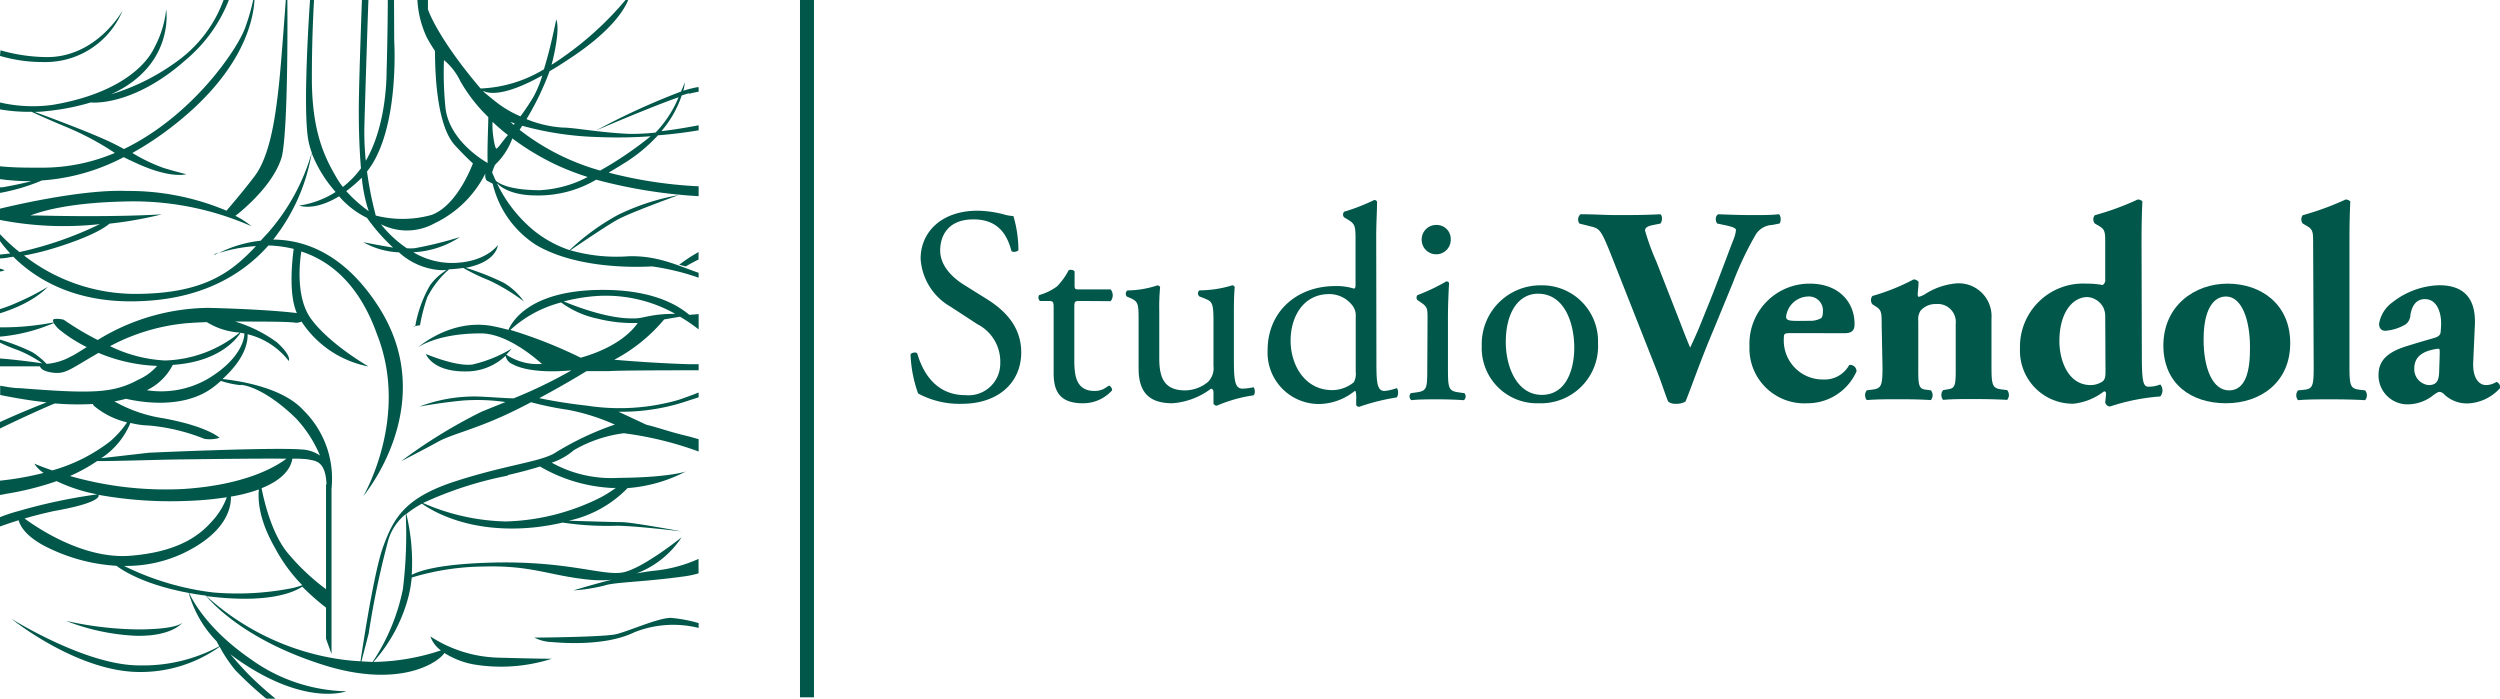 <svg xmlns="http://www.w3.org/2000/svg" viewBox="0 0 268.38 75"><defs><style>.cls-1{fill:#00574a;}</style></defs><title>logo-studio-vendola</title><g id="Livello_2" data-name="Livello 2"><g id="Livello_1-2" data-name="Livello 1"><path class="cls-1" d="M0,29.14A1,1,0,0,0,.49,29L0,28.83Z"/><path class="cls-1" d="M5.13,30.79s0,0,0,0l0,0"/><path class="cls-1" d="M5.13,30.79a25.88,25.88,0,0,1-3.29,1.69,14.68,14.68,0,0,1-1.84.7v.45C3.53,32.54,4.93,31,5.13,30.79"/><path class="cls-1" d="M0,6a16.1,16.1,0,0,0,4.72.66,8.94,8.94,0,0,0,8.44-5.53s-2.75,5-8.11,5a18.61,18.61,0,0,1-5-.73Z"/><path class="cls-1" d="M0,17.85v1.38a24.28,24.28,0,0,0,3.38.22c-.83.21-1.86.44-3.13.66l-.25,0v.6a21.13,21.13,0,0,0,4.5-1.34,22,22,0,0,0,8.78-2.5c.39.2.84.41,1.37.65C18.36,19.23,20,18.7,20,18.7s-.76-.17-2.38-.65a17.85,17.85,0,0,1-3.41-1.63,33.36,33.36,0,0,0,4.11-2.71C26,7.84,27.19,2.3,27.32,0h-.14a22.31,22.31,0,0,1-.87,3c-.83,2.29-5.61,9.41-13,13-.34-.19-.71-.38-1.11-.58-2-1-6.54-2.7-8.49-3.41q.66,0,1.35-.09A24.8,24.8,0,0,0,9.74,11c1.57.12,5.58-.46,10.19-4.56A16,16,0,0,0,24.57,0H24A14,14,0,0,1,19,6.59a23.48,23.48,0,0,1-7.09,3.54C18.8,7,17.84,1,17.84,1a11,11,0,0,1-1.21,4c-1.22,2.64-4.85,5.24-11,6.26A15.6,15.6,0,0,1,0,11v.74A17.63,17.63,0,0,0,3.39,12c.56.27,1.62.75,3.67,1.61a30.38,30.38,0,0,1,5.27,2.81A20,20,0,0,1,4.49,18C2.87,18,1.38,18,0,17.85"/><path class="cls-1" d="M19.49,66.9s-.53.64-4.5.67a36.7,36.7,0,0,1-7.91-.92,23.46,23.46,0,0,0,7.45,1.6c3.86.11,5-1.35,5-1.35"/><path class="cls-1" d="M23.1,27.33l.38-.21c-.34.11-.52.19-.52.19Z"/><path class="cls-1" d="M64.43,18.31a25.06,25.06,0,0,1-8.65-4.37c.08-.12.18-.27.28-.44a33.92,33.92,0,0,0,8.09,1.21,50.38,50.38,0,0,0,5.7-.08,38.77,38.77,0,0,1-5.42,3.68m-6.36,2.11c-3,0-4.27-.55-4.83-1-.17-.34-.3-.65-.41-.91.13-.38.27-.86.5-1A7.44,7.44,0,0,0,55,14.86a27.69,27.69,0,0,0,4.68,2.82A27.9,27.9,0,0,0,63.09,19a12.38,12.38,0,0,1-5,1.41M54.53,14.5c-.46.49-1.06,1.43-1.24,1.45s-.5-1.9-.41-2.87a20.18,20.18,0,0,0,1.65,1.42m.73-1.25-.12.15-.34-.31.46.16M52,9.93c-.05-.07-.11-.13-.16-.19.6.33,2.27.65,6.38-1.64a12.29,12.29,0,0,1-.93,2.26,24.51,24.51,0,0,1-1.42,2.13,11.51,11.51,0,0,1-2.46-1.42q-.79-.62-1.41-1.14m.27,7.52h0c-.26-.15-4.13-2.37-4.46-6a37.76,37.76,0,0,1-.15-5,6.69,6.69,0,0,1,1.76,2.27,17.19,17.19,0,0,0,3,3.85c0,1-.13,3.35-.07,4.93M37.17,20.52a16.47,16.47,0,0,0,1.67-1.44,16.64,16.64,0,0,0,.58,3.07c.06.19.11.37.16.52a15.64,15.64,0,0,1-2.41-2.15M25.73,35.7a13.26,13.26,0,0,1-8,3,15.17,15.17,0,0,1-5.92-1.54A21.68,21.68,0,0,1,20,34.7c.63-.05,1.38-.09,2.2-.12a7.62,7.62,0,0,0,3.52,1.12m.52.1c0,.55-.37,2.71-3.86,4.83a10,10,0,0,1-6.62,1.26,6.09,6.09,0,0,0,2.79-2.72c4.93-.32,6.82-2.74,7.27-3.45l.42.08m-.39,5.51c1.48.15,3.71,1.44,5.91,3.59a13.29,13.29,0,0,1,2.59,4,3.79,3.79,0,0,0-2-.65C29.22,48,16,48.6,16,48.6l-5.14.59A8.27,8.27,0,0,0,14,45.4a9.18,9.18,0,0,0,2,.28,20.89,20.89,0,0,1,5.94,1.43A3.61,3.61,0,0,0,23.57,47s-1.27-1.22-6-2.09a15.3,15.3,0,0,1-5.29-1.82c.44-.08.85-.17,1.24-.28,2,.46,6.49,1.08,9.54-1.37.23-.18.45-.37.65-.55a10.07,10.07,0,0,0,2.14.46M35,52c0,1.58,0,7,0,11.25a23.67,23.67,0,0,1-4-3.75c-1.75-2-2.61-5.51-2.92-7.09,2.63-1.05,3.2-2.43,3.3-3.17a13.34,13.34,0,0,1,1.67.07c.65.18,1.9,0,2,2.69m-3.6,11.12a30.29,30.29,0,0,1-8.58.48,29.51,29.51,0,0,1-9.56-2.85,14.33,14.33,0,0,0,6.39-1.37c4.55-2.19,5.12-4.81,5.09-6.07a16.87,16.87,0,0,0,3-.77c-.11,1.14,0,3.28,1.76,6.33a17.09,17.09,0,0,0,2.9,3.95,10.14,10.14,0,0,1-1,.3M2.58,55.68c1-.3,2.12-.58,3.22-.82,4.94-.88,4.86-1.59,4.77-1.74a43.43,43.43,0,0,0,9.59.65,34.71,34.71,0,0,0,4.19-.39,7.8,7.8,0,0,1-1.25,2.19C22,56.85,20,59.18,14,59.66c-4.84.39-9.68-2.76-11.37-4M7.51,51.1a18,18,0,0,0,2.91-1.6c2.24,0,7-.16,8.85-.18s8.06-.11,11.48-.08c-1.23.93-4.51,2.82-11,3.25A37.22,37.22,0,0,1,7.51,51.1M39.58,68a91.8,91.8,0,0,1,2.14-10.15,5.69,5.69,0,0,1,1.84-2.66,48.2,48.2,0,0,1-.31,8.06A21.78,21.78,0,0,1,40,71.06L38.8,71Zm14.93-17c1.45-.33,2.57-.64,3.46-.92a17,17,0,0,0,7.64,2.3l.5,0a14.39,14.39,0,0,1-1.59,1,24,24,0,0,1-10.21,2.6A23.41,23.41,0,0,1,45.41,54a39.72,39.72,0,0,1,9.1-2.94m.22-15.59a12.75,12.75,0,0,1,5.51-3,10.1,10.1,0,0,0,3.92,1.74,15.47,15.47,0,0,0,4.3.46c-.42.64-2,2.57-6.12,3.73a50.22,50.22,0,0,0-7.61-3m9.14-3.61a15.27,15.27,0,0,1,8.62,1.9c-2.77,0-3.41.53-4.5.49-2.67.06-6.08-1.25-7.48-1.82a20,20,0,0,1,3.36-.57M74,10.06c.25-.07.61-.14,1-.22V9.36l-.14,0a12.22,12.22,0,0,0-1.5.38,5.63,5.63,0,0,0,.16-.91s-.15.4-.41,1A74.78,74.78,0,0,0,64,14s5.85-2.52,8.85-3.56a12.35,12.35,0,0,1-2.47,3.79h0a22.72,22.72,0,0,1-2.82.14c-3.06-.12-5.93-.68-7.23-.68a12.33,12.33,0,0,1-3.81-.9A30.18,30.18,0,0,0,59,7.64c.58-.33,1.19-.71,1.85-1.15C65.6,3.43,67,1.07,67.44,0h-.29a34.61,34.61,0,0,1-6.62,6.07c-.45.32-.89.62-1.33.89.07-.22.12-.43.17-.63.82-3.49.34-4.24.34-4.24S59.15,5,58.39,7.44a14.16,14.16,0,0,1-6.8,2.06C46.85,3.92,45.94,1,45.94,1s0-.46,0-1H44.81a10.74,10.74,0,0,0,1,4,16.3,16.3,0,0,0,.89,1.47c0,1.84.09,7.91,2.14,10.13.81.88,1.44,1.5,1.93,1.94-.46,1.19-2,4.63-4.43,5.53a11.64,11.64,0,0,1-6,.07,38.21,38.21,0,0,1-.94-4.73C42.93,14,42.32,4.39,42.32,4.39L42.3,0h-.67c0,2.57-.1,7-.13,7.68,0,1-.1,5.93-2.23,9.58a29.86,29.86,0,0,1-.15-3.84C39.23,9.51,39.44,3,39.55,0h-.7c-.11,3.2-.36,10.13-.33,12.3,0,1.56.06,3.73.23,5.77a10,10,0,0,1-1.94,2,7.85,7.85,0,0,1-.6-.86c-1.31-2.22-2.76-5-2.73-11,0-3.61.14-6.5.23-8.21h-.43c-.22,3.31-.71,11.72-.21,14.89a8,8,0,0,0,.4,1.49A22.38,22.38,0,0,1,28.76,25l-.78.84a13.25,13.25,0,0,0-4.5,1.33,16.23,16.23,0,0,1,4-.75c-2.59,2.75-5.5,5.13-13,5.13a19.42,19.42,0,0,1-11.9-4.12,27.9,27.9,0,0,0,3.39-.84c3.88-1.21,5.3-2.16,5.78-2.58a42,42,0,0,0,5.63-1s-4.93.34-13.47.12l-.64,0c1.37-.53,4.33-1.35,9.84-1.49a31.45,31.45,0,0,1,13.89,2.65,9.19,9.19,0,0,0-1.73-1.12c.7-.54,4.13-3.31,5-6.4C30.86,14,30.88,4.3,30.85,0h-.17c-.2,2.78-.56,7.59-.78,9.51-.32,2.76-.85,7.15-2.58,9.42-1.4,1.84-2.62,3.22-3,3.69A27,27,0,0,0,13.6,20.5C9.05,20.32,2.06,21.9,0,22.4v1.21a35.49,35.49,0,0,0,10.72.45,38.55,38.55,0,0,1-8.63,3A20,20,0,0,1,0,25.14v.74a13.68,13.68,0,0,0,1.1,1.33L0,27.33v.41c.46,0,.93-.11,1.43-.18,2.2,2.2,6.15,4.79,12.59,4.79,7.32,0,11.92-2.76,14.8-6a13.15,13.15,0,0,1,2.71.37c-.14,1-.59,4.83.34,6.89-.89-.11-3.65-.41-9.47-.56A23,23,0,0,0,10.49,36.5a31.26,31.26,0,0,1-3.64-2.17,2.53,2.53,0,0,0-.91-.09c-.29,0-.29.17-.18.37A28.65,28.65,0,0,1,0,35.14v1a18.72,18.72,0,0,0,5.77-1.46,3.52,3.52,0,0,0,.54.65,15.55,15.55,0,0,0,3,1.93c-.74.46-1.31.84-1.68,1a6.44,6.44,0,0,1-2.58.8H5A8.06,8.06,0,0,0,3.46,37.8,22.63,22.63,0,0,0,0,36.46v.32a15.81,15.81,0,0,0,1.86.78A12.87,12.87,0,0,1,4.53,39c-1.23-.17-2.9-.39-4.53-.52v.85l4.29,0c.07.21.33.52,1.26.66,1.45.21,1.82-.25,4.84-2l.18-.11a17.86,17.86,0,0,0,6.3,1.4,5.77,5.77,0,0,1-2,1.47c-2.74,1.49-5,1.52-12.74.92-.71,0-1.42-.15-2.11-.26V42.4c1.1.23,2.29.44,3.56.62L5,43.2c-1.19.46-3.14,1.25-5,2.11V46c2.34-1.14,5-2.33,5.74-2.63l.15-.06a30.06,30.06,0,0,0,4.09.06.38.38,0,0,0,.12.21,8.6,8.6,0,0,0,3.54,1.76A10,10,0,0,1,11.8,47.4a18.22,18.22,0,0,1-6.19,3.1c-1.23-.42-1.93-.73-1.93-.73a3.5,3.5,0,0,0,1,1A32.28,32.28,0,0,1,0,51.6v1.54L.74,53a31.84,31.84,0,0,0,5.34-1.35,17.54,17.54,0,0,0,4.37,1.42A58.46,58.46,0,0,0,2,54.86a16.67,16.67,0,0,0-2,.66v1c.63-.23,1.3-.45,2-.67.17.63.75,1.64,2.63,2.68a19.31,19.31,0,0,0,7.88,2.21c.5.39,2.82,2,7.75,2.91a12.17,12.17,0,0,0,3,5.2c.08.17.18.34.28.53a17.23,17.23,0,0,1-8.62,2.05c-5.74,0-13.69-5-13.69-5S8.28,72.14,15,72.14a14.61,14.61,0,0,0,8.58-2.71,15.52,15.52,0,0,0,1.67,2.5A39.16,39.16,0,0,0,28.58,75h1c-.53-.42-1.34-1.1-2.4-2.11-.77-.73-1.67-1.74-2.46-2.67.24.19.49.38.76.57,7.33,5.11,11.7,3.42,11.7,3.42A18.14,18.14,0,0,1,26.9,70.75c-4.53-3.12-6.18-6.19-6.59-7.09.57.11,1.16.2,1.79.28.83,1,4.42,4.85,12.61,7.44s12.35-.27,13-1.28a8.8,8.8,0,0,0,3.17,1.23,17.86,17.86,0,0,0,8.35-.61s-1.45,0-5.77-.12a14,14,0,0,1-7.26-2.28,3.17,3.17,0,0,0,1.13,1.5,23.79,23.79,0,0,1-7.24,1.24,17,17,0,0,0,3.61-6.47A13.5,13.5,0,0,0,44.2,62a27.27,27.27,0,0,1,7.65-1.18c5.28-.16,7.14,1,11.5,1.42a11.57,11.57,0,0,0,2.28,0c-2.16.55-4.06,1.14-4.06,1.14a18.46,18.46,0,0,0,3.35-.53c1.09-.37,4.32-.37,8.72-1a10.15,10.15,0,0,0,1.35-.3V60a15.35,15.35,0,0,1-4.66,1.26c-.56.05-1.25.16-2,.3a10,10,0,0,0,4.84-3.88s-4,3.22-6.17,3.74-6.09-1.34-14.93-1c-5,.19-7,.84-7.87,1.29a22.1,22.1,0,0,0-.58-6.53,11.12,11.12,0,0,1,1.68-1.11c1.09.78,5.16,3.26,12.1,2.54a25.45,25.45,0,0,0,3-.51,32.45,32.45,0,0,0,5.78.34c2,0,7,.61,7,.61s-5.32-1-6.49-1c-.77,0-3.71-.09-5.64-.15a12.47,12.47,0,0,0,6.32-3.5,16.13,16.13,0,0,0,6.26-1.79s-1.74.65-7.22.69a13.17,13.17,0,0,1-7.18-1.63,7,7,0,0,0,2.37-1.34,14.18,14.18,0,0,1,5.37-1.82A37.06,37.06,0,0,1,75,48.47V47.15c-.45-.13-.92-.27-1.43-.39-1.79-.43-3-.89-4.17-1.16l-3-1.4A22.11,22.11,0,0,0,73.92,43L75,42.65v-.51c-.81.31-1.57.59-2.2.8a22.85,22.85,0,0,1-9.76.61c-2.37-.26-4.16-.6-5.15-.81,2.38-1.27,4.34-2.45,5.08-2.9.75,0,1.72,0,2.41,0,1.13-.08,6.7-.09,9.62-.09V39.1l-1,0c-3.26-.1-6.27-.33-8.06-.48a17.85,17.85,0,0,0,5.36-4.33L73,34a17.65,17.65,0,0,1,2,1.36V33.72l-1,.08c-1.53-1.29-4.32-2.68-9.28-2.68-7.54,0-9.63,3.14-10.14,4.29-.55-.15-1.1-.28-1.64-.39-4.52-.89-8.07,2.28-8.07,2.28s2-1.51,6.74-1.51c2.65,0,5.53,2.35,6.57,3.28a6.1,6.1,0,0,1-3.83-1,6.42,6.42,0,0,0,.57-.64,14.32,14.32,0,0,1-4.2,1.7c-1.78.25-5-1.13-5-1.13s.68,2,4.56,1.87a6.11,6.11,0,0,0,4-1.68,1.2,1.2,0,0,0,.73.9c.77.43,2.61,1,6.34.67a51.68,51.68,0,0,1-6.2,3c-.67,0-1.67-.08-3.13-.16a16.63,16.63,0,0,0-7,1.05s2.06-.4,4.64-.65a21.23,21.23,0,0,1,4.6.16L51.69,44.2a55.33,55.33,0,0,0-8.64,5.32s2.46-1.26,4-2.11,4.15-1.34,8.27-3.37c.57-.28,1.14-.57,1.69-.86a34.14,34.14,0,0,0,4,.82A22.65,22.65,0,0,1,66,45.58a31.58,31.58,0,0,0-6.5,3.09c-1.62.93-5.25,1.26-10.62,3s-6.61,3.9-7.74,7c-.95,2.59-2.09,10-2.44,12.32a25.35,25.35,0,0,1-3.86-.51A27.19,27.19,0,0,1,22.17,64l.63.07c6.17.69,8.78-.51,9.65-1.09A26,26,0,0,0,35,65.23c0,2,0,3.34,0,3.34l.59,1.64,0-17.77a10.28,10.28,0,0,0-3-8.38c-2.22-2.46-6.84-3.17-8.7-3.37,2.56-2.33,2.71-4.09,2.69-4.81A8,8,0,0,1,31,38.75s.36-.52-1.27-2a14.74,14.74,0,0,0-4.49-2.23c2.69,0,5.33,0,6.3.1a1.34,1.34,0,0,0,.83-.1,11.07,11.07,0,0,0,7.19,4.82S35.45,37,33.42,34.27C31.73,32,32.16,28.17,32.35,27c3.08,1,6.2,3.49,8.12,8.88C44,44.81,39,53.26,39,53.26s8.27-9.79,1.73-20.19c-3.68-5.82-8-7.33-11.4-7.35a20.41,20.41,0,0,0,4.13-9.29,14,14,0,0,0,2.57,4.18,10,10,0,0,1-3.91,1.46s1.59.65,4.28-1a9.46,9.46,0,0,0,3,2.32,20.51,20.51,0,0,0,2.8,3.19C40.63,26.33,39,26,39,26a8.55,8.55,0,0,0,3.83,1.09A7.31,7.31,0,0,0,47.29,29h.64a6.14,6.14,0,0,0-1.76,1.62A13.34,13.34,0,0,0,44.58,35l.51-.09a19.17,19.17,0,0,1,.78-3,10,10,0,0,1,2.34-3,12.61,12.61,0,0,0,1.52-.15,21.5,21.5,0,0,0,2.78,1.34,20.71,20.71,0,0,1,3.73,2.26,6.9,6.9,0,0,0-2.16-2A27.3,27.3,0,0,0,50,28.75c3.37-.64,3.44-2.44,3.44-2.44s-1.3,1.92-5,1.92a8.14,8.14,0,0,1-4.07-1.15,10,10,0,0,0,5-1.63,40.23,40.23,0,0,1-4.88,1.2,5.4,5.4,0,0,1-.82,0,12.54,12.54,0,0,1-2.78-2.58,6.11,6.11,0,0,0,5.76-.1,11.71,11.71,0,0,0,5.45-5.34s-.08.64.22.79l.57.3a10.72,10.72,0,0,0,4.65,6.57C62.21,29.05,69.15,28.64,70,28.6a26.27,26.27,0,0,1,5,1.21v-.52c-2.25-.78-4.41-1.87-7.52-1.78a18,18,0,0,1-6.25-.64c.92-.63,3.83-2.6,5-3.26,1.41-.79,6.64-2.67,6.64-2.67a24.93,24.93,0,0,0-6.49,2.11,24.65,24.65,0,0,0-5.23,3.8,12.22,12.22,0,0,1-3.95-2.19,14.93,14.93,0,0,1-3.86-5c.6.6,1.83,1.32,4.23,1.32A12.19,12.19,0,0,0,64,19.29,54.35,54.35,0,0,0,75,21.06V20a46.89,46.89,0,0,1-9.66-1.47c.51-.3,1.06-.63,1.65-1a17,17,0,0,0,3.64-3c1.7-.14,3.18-.34,4.37-.54v-.54c-1.32.25-2.69.48-4,.63a11.39,11.39,0,0,0,2.18-3.83c.29-.1.55-.18.76-.23"/><path class="cls-1" d="M75,66.89a15.12,15.12,0,0,0-3-.56c-1.33,0-4.52,1.43-5.85,1.75s-8.79.37-8.79.37a4.61,4.61,0,0,0,1.93.48c1.38.12,5.81.41,8.8-1.05A11.27,11.27,0,0,1,75,67.41Z"/><path class="cls-1" d="M44.56,35.06l0-.06-.17,0Z"/><path class="cls-1" d="M73.62,28.6s.53-.33,1.37-.74v-.8a17.53,17.53,0,0,0-2.08,1.36Z"/><rect class="cls-1" x="85.88" width="1.5" height="74.86"/><path class="cls-1" d="M103.24,43.35a9.36,9.36,0,0,1-4.68-1.11,13.85,13.85,0,0,1-.81-4.2c.15-.21.6-.27.72-.09.45,1.53,1.68,4.47,5.16,4.47A3.41,3.41,0,0,0,107.38,39a4.51,4.51,0,0,0-2.46-4.2l-2.85-1.86a6.4,6.4,0,0,1-3.24-5.16c0-2.85,2.22-5.16,6.12-5.16a11.6,11.6,0,0,1,2.79.39,4,4,0,0,0,1.05.18,13.12,13.12,0,0,1,.54,3.66c-.12.18-.6.27-.75.09-.39-1.44-1.2-3.39-4.08-3.39s-3.57,1.95-3.57,3.33c0,1.74,1.44,3,2.55,3.69l2.4,1.5c1.89,1.17,3.75,2.91,3.75,5.76C109.63,41.1,107.14,43.35,103.24,43.35Z"/><path class="cls-1" d="M115.87,32.31c-.51,0-.54.09-.54.72v5.61c0,1.74.21,3.33,2.19,3.33a2.29,2.29,0,0,0,.81-.15c.27-.09.66-.42.75-.42s.36.33.3.51a4.15,4.15,0,0,1-3.15,1.38c-2.58,0-3.12-1.44-3.12-3.24V33.18c0-.81,0-.87-.63-.87h-.84a.5.5,0,0,1-.09-.63,6,6,0,0,0,1.92-.93A7.43,7.43,0,0,0,114.73,29c.15-.06.51-.06.63.15v1.35c0,.54,0,.57.54.57h3.33a1,1,0,0,1,0,1.26Z"/><path class="cls-1" d="M124.45,38.46c0,2.07.51,3.45,2.79,3.45a3.92,3.92,0,0,0,2.43-.9,2.09,2.09,0,0,0,.6-1.74V34.35c0-2-.21-2-1.11-2.37l-.39-.15a.41.41,0,0,1,0-.66,12,12,0,0,0,3.51-.54c.15,0,.24.09.27.21-.06.57-.09,1.5-.09,2.61v5c0,2.37.09,3.27.93,3.27a5.68,5.68,0,0,0,1.17-.15c.18.15.21.75,0,.87a15.58,15.58,0,0,0-3.93,1.11.42.42,0,0,1-.36-.21V42.15c0-.27-.09-.42-.27-.42a7.84,7.84,0,0,1-4.14,1.56c-2.64,0-3.63-1.32-3.63-3.75v-5c0-1.89,0-2.16-.9-2.55l-.36-.15a.45.45,0,0,1,.06-.66,10.62,10.62,0,0,0,3.21-.54c.18,0,.27.09.3.21a22.61,22.61,0,0,0-.09,2.61Z"/><path class="cls-1" d="M147.76,38.49c0,2.37,0,3.48.87,3.48a4.9,4.9,0,0,0,1.29-.3c.21.06.24.81,0,1a22.55,22.55,0,0,0-4,1c-.18,0-.33-.09-.33-.24v-.51a3.34,3.34,0,0,0-.06-.93h-.12a6.25,6.25,0,0,1-3.78,1.38,5.51,5.51,0,0,1-5.55-5.76c0-4.2,3.18-6.9,7.26-6.9a6.15,6.15,0,0,1,2,.27c.15,0,.18-.18.18-.42V26c0-1.77,0-1.95-.93-2.49l-.3-.18a.46.46,0,0,1,0-.6,21.29,21.29,0,0,0,3.24-1.26.33.33,0,0,1,.3.18c0,.9-.09,2.4-.09,3.72ZM145.54,34a1.76,1.76,0,0,0-.33-1.17,3.13,3.13,0,0,0-2.52-1.26c-2.73,0-4.14,2.37-4.14,5s1.53,5.31,4.47,5.31a3.67,3.67,0,0,0,2.31-.84,1.82,1.82,0,0,0,.21-1.11Z"/><path class="cls-1" d="M153.25,34.26c0-1.17,0-1.32-.81-1.86l-.27-.18a.41.41,0,0,1,0-.54,20.61,20.61,0,0,0,3.09-1.47.28.28,0,0,1,.3.18c-.06,1.05-.12,2.49-.12,3.72v5.4c0,2.16.06,2.46,1.14,2.61l.63.09a.52.52,0,0,1-.06.75c-.9-.06-1.77-.09-2.82-.09s-2,0-2.82.09a.52.52,0,0,1-.06-.75l.63-.09c1.11-.15,1.14-.45,1.14-2.61Zm2.49-8.55a1.56,1.56,0,0,1-3.12.06,1.56,1.56,0,0,1,1.62-1.62A1.5,1.5,0,0,1,155.74,25.71Z"/><path class="cls-1" d="M171.55,36.84a6.13,6.13,0,0,1-6.33,6.45,5.93,5.93,0,0,1-6.15-6.18,6.3,6.3,0,0,1,6.39-6.48A6,6,0,0,1,171.55,36.84Zm-6.45-5.31c-2,0-3.45,1.89-3.45,5.19,0,2.73,1.23,5.67,3.87,5.67S169,39.63,169,37.32C169,34.77,168,31.53,165.1,31.53Z"/><path class="cls-1" d="M183.94,35.43c-1.53,3.63-2.31,6-3,7.68a2,2,0,0,1-1.05.24,1.24,1.24,0,0,1-.81-.24c-.33-.81-.84-2.4-1.26-3.42L173,27.48c-1.14-2.88-1.29-2.94-2.25-3.18l-1.2-.3a.76.76,0,0,1,.12-1c1.53,0,2.52.09,4.08.09,1.38,0,2.67,0,4.5-.09.24.18.21.75,0,1l-.9.18c-.54.12-.75.3-.75.57a24.84,24.84,0,0,0,1.2,3.3l2.64,6.75c.42,1.11.78,2,1,2.52.24-.51.72-1.53,1.08-2.43l1.14-2.82c.75-1.89,2-5.25,2.4-6.27a3.94,3.94,0,0,0,.3-1.08c0-.21-.24-.33-1-.51l-1-.21c-.24-.24-.24-.87.12-1,1.41.06,2.55.09,3.69.09s1.92,0,2.79-.09c.24.12.27.84.06,1l-.78.15a2.2,2.2,0,0,0-1.74,1,34.85,34.85,0,0,0-2.43,5.1Z"/><path class="cls-1" d="M192.25,35.76c-.69,0-.75.06-.75.54a4.18,4.18,0,0,0,4.23,4.44,3,3,0,0,0,2.79-1.56.68.68,0,0,1,.78.69,5.75,5.75,0,0,1-5.25,3.42,5.89,5.89,0,0,1-6.24-6.12,6.45,6.45,0,0,1,6.48-6.72c3.12,0,4.8,2,4.8,4.32,0,.57-.15,1-1.08,1Zm2-1.32a2.4,2.4,0,0,0,1.23-.27c.15-.09.21-.39.21-.69a1.5,1.5,0,0,0-1.59-1.65A2.45,2.45,0,0,0,191.74,34c0,.42.42.45,1.38.45Z"/><path class="cls-1" d="M202,34.86c0-1.2,0-1.56-.57-1.92l-.42-.27a.72.72,0,0,1,0-.9A22.47,22.47,0,0,0,205.42,30a.61.61,0,0,1,.54.27c0,.42-.09,1.14-.09,1.35s.06.24.15.24a2.61,2.61,0,0,0,.57-.24,7.37,7.37,0,0,1,3.45-1.2,3.53,3.53,0,0,1,3.75,3.78v5.16c0,2.1.12,2.34,1.2,2.46l.48.06a.82.82,0,0,1,0,1.05c-.93-.06-2.19-.09-3.63-.09-1.2,0-2.37,0-3.24.09a.82.82,0,0,1,0-1.05l.54-.09c.69-.12.81-.33.81-2V34.77a1.93,1.93,0,0,0-2.1-2.13,2.11,2.11,0,0,0-1.68.72,1.74,1.74,0,0,0-.24,1.11v5.37c0,1.65.12,1.92.87,2l.48.06a.82.82,0,0,1,0,1.05c-.93-.06-1.89-.09-3.33-.09-1.26,0-2.49,0-3.54.09a.82.82,0,0,1,0-1.05l.48-.06c1.08-.12,1.2-.36,1.2-2.46Z"/><path class="cls-1" d="M229.93,38c0,2.82.12,3.51.69,3.51a3.18,3.18,0,0,0,1.29-.24,1,1,0,0,1,0,1.29,22.18,22.18,0,0,0-5.4,1.08.57.57,0,0,1-.51-.42l.09-.93c0-.24-.15-.33-.27-.24a6.49,6.49,0,0,1-3.24,1.29,5.68,5.68,0,0,1-5.73-5.91A6.78,6.78,0,0,1,224,30.45a8.15,8.15,0,0,1,1.71.15A.59.59,0,0,0,226,30V26.19c0-1.2,0-1.53-.6-1.89l-.51-.3a.68.68,0,0,1,0-.9,28.83,28.83,0,0,0,4.59-1.68.62.62,0,0,1,.51.21c-.06,1.23-.09,2.49-.09,4.38ZM226,34a2.16,2.16,0,0,0-.21-1,2.09,2.09,0,0,0-1.71-1.11c-1.53,0-3,1.59-3,4.74,0,2,.9,4.71,3.36,4.71a2.34,2.34,0,0,0,1.23-.36c.33-.21.36-.6.36-1.14Z"/><path class="cls-1" d="M232.24,37.11c0-4.29,3.36-6.66,6.9-6.66s6.72,2.16,6.72,6.39-3.21,6.45-6.9,6.45S232.27,41.25,232.24,37.11Zm4.32-.66c0,3.15,1,5.46,2.73,5.46s2.28-1.95,2.25-4.65c0-2.91-.87-5.43-2.58-5.43C237.64,31.83,236.56,33.18,236.56,36.45Z"/><path class="cls-1" d="M248.32,26.19c0-1.2,0-1.53-.6-1.89l-.51-.3a.72.72,0,0,1,0-.9,29.93,29.93,0,0,0,4.59-1.68.66.66,0,0,1,.51.21c-.06,1.23-.09,2.49-.09,4.38V39.39c0,2.1.12,2.34,1.17,2.46l.51.06a.82.82,0,0,1,0,1.05c-1-.06-2.25-.09-3.6-.09s-2.55,0-3.6.09a.82.82,0,0,1,0-1.05l.57-.06c1-.09,1.11-.36,1.11-2.46Z"/><path class="cls-1" d="M265.51,38.76c-.12,2,.75,2.58,1.35,2.58A2.16,2.16,0,0,0,268,41a.56.56,0,0,1,.36.69,4.9,4.9,0,0,1-3.48,1.62,3.54,3.54,0,0,1-2.52-1,.72.72,0,0,0-.48-.24c-.15,0-.33.12-.63.33a4.43,4.43,0,0,1-2.55,1,3.11,3.11,0,0,1-3.36-3.15c0-1.53.93-2.46,3.12-3.12,1.14-.36,2-.6,2.82-.84.54-.15.69-.36.72-.6s.06-.66.06-1c0-1.14-.45-2.58-1.74-2.58-.72,0-1.35.42-1.56,1.71a1.31,1.31,0,0,1-.51,1,5.08,5.08,0,0,1-2.16.69c-.51,0-.69-.33-.69-.75a3.55,3.55,0,0,1,1.44-2.31,8.53,8.53,0,0,1,5-1.83c2.52,0,4,1.26,3.84,4.35Zm-3.6-.78c0-.48,0-.57-.21-.54-1.35.18-2.52.69-2.52,2.1a1.71,1.71,0,0,0,1.53,1.8c.93,0,1.11-.54,1.14-1.47Z"/></g></g></svg>
